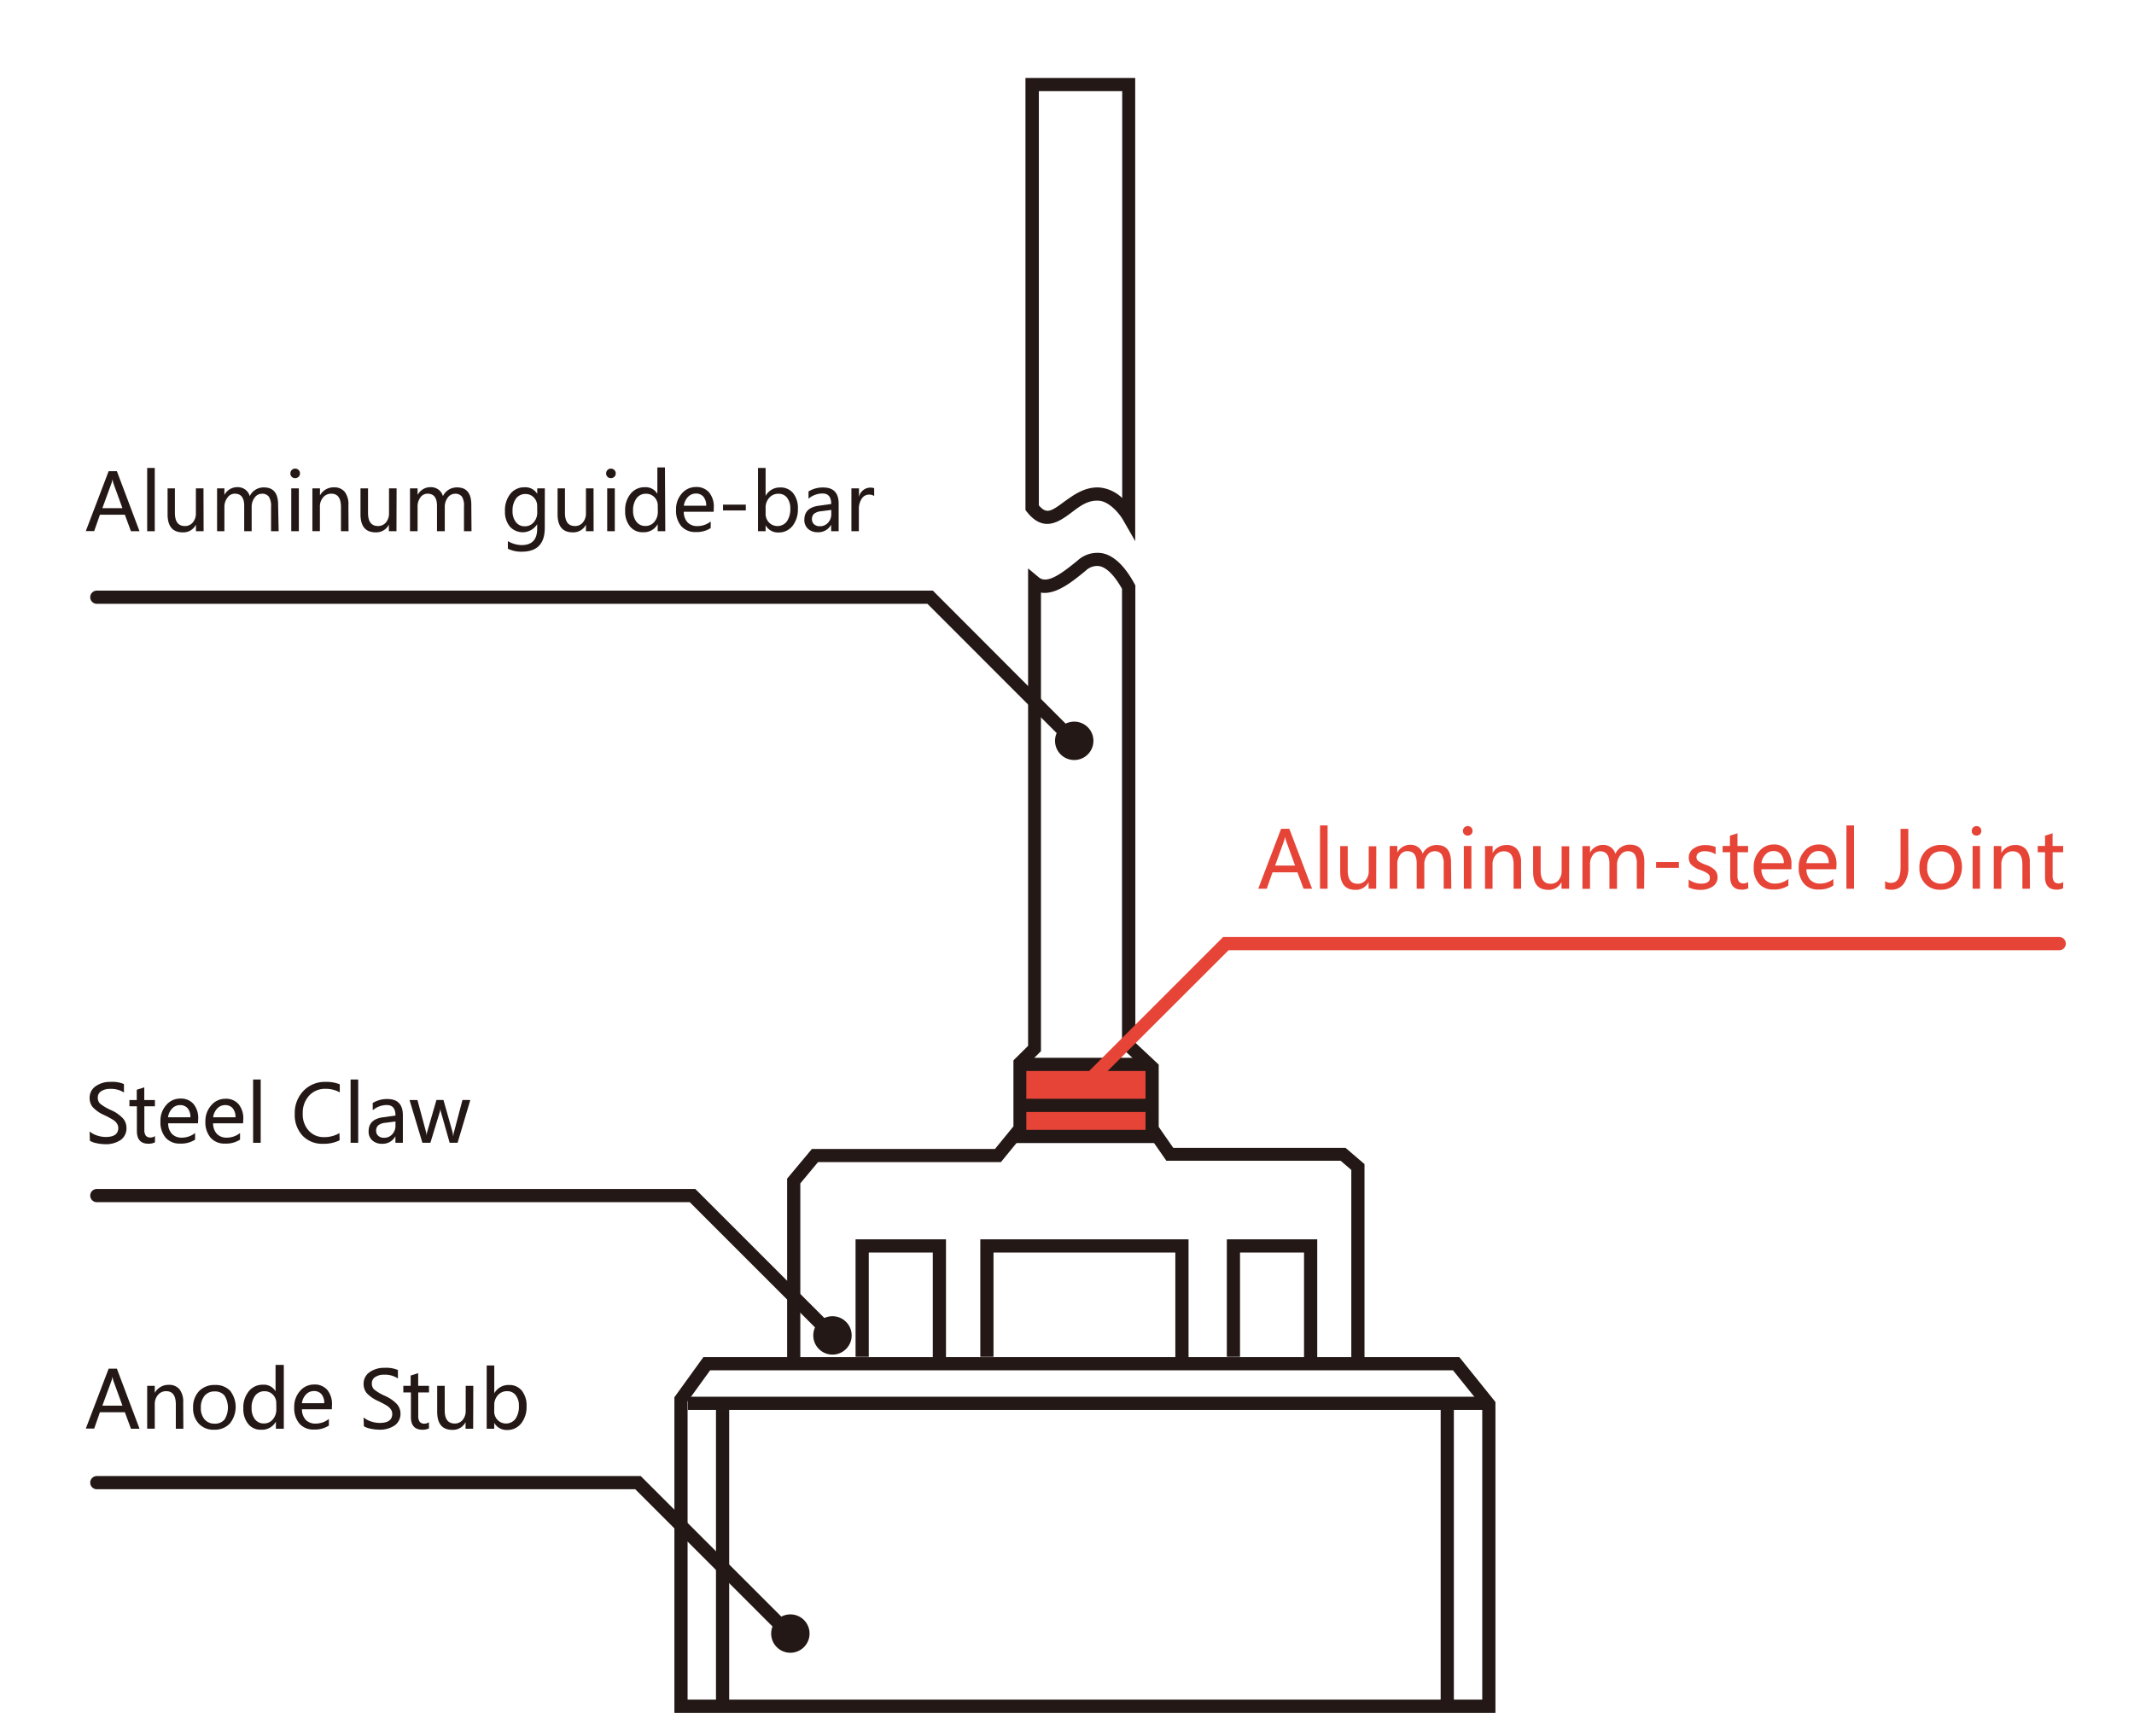 <svg xmlns="http://www.w3.org/2000/svg" viewBox="0 0 323.33 263"><defs><style>.cls-1{fill:#e64437;}.cls-2{fill:#231815;}.cls-3{fill:none;}</style></defs><title>joint01</title><g id="图层_2" data-name="图层 2"><g id="图层_1-2" data-name="图层 1"><rect class="cls-1" x="154.49" y="161.37" width="20.17" height="10.95"/><path class="cls-2" d="M172,82l-1.87-3.26c-.44-.77-2-2.78-3.69-2.87s-2.87.88-4.13,1.82c-1.76,1.31-4.18,3.12-6.73-.14l-.21-.27V11.81H172ZM157.4,76.58c1.15,1.34,1.83.94,3.75-.49,1.4-1,3.15-2.35,5.43-2.22a5.72,5.72,0,0,1,3.45,1.6V13.81H157.4Z"/><path class="cls-2" d="M121.26,206.18h-2V178.6l3.75-4.49h27.74l2.8-3.43v-10l2.22-2.2V86.13l1.64,1.37c1.24,1,3.32-.49,5.71-2.44l.18-.15A4.45,4.45,0,0,1,167,83.83c1.77.35,3.41,1.92,4.9,4.65l.12.22V158l3.54,3.32v9.44l2.2,3.17h26.1l2.88,2.47v29.5h-2V177.28l-1.62-1.39h-26.4l-3.16-4.54v-9.2L170,158.83V89.22c-1.13-2-2.31-3.21-3.41-3.43a2.46,2.46,0,0,0-2.07.67l-.18.15c-1.9,1.55-4.37,3.56-6.62,3.19v69.49l-2.22,2.2v9.9l-3.85,4.71H123.94l-2.68,3.22Z"/><path class="cls-2" d="M226.58,259.55H102.18V211.73l4.39-6.08H221.11l5.47,6.8Zm-122.4-2h120.4v-44.4l-4.43-5.5H107.59l-3.41,4.72Z"/><rect class="cls-2" x="104.23" y="211.65" width="120.78" height="2"/><polygon class="cls-2" points="199.58 205.9 197.58 205.9 197.58 189.8 187.88 189.8 187.88 205.6 185.88 205.6 185.88 187.8 199.58 187.8 199.58 205.9"/><polygon class="cls-2" points="180.08 205.9 178.08 205.9 178.08 189.8 150.53 189.8 150.53 205.6 148.53 205.6 148.53 187.8 180.08 187.8 180.08 205.9"/><polygon class="cls-2" points="143.33 205.9 141.33 205.9 141.33 189.8 131.63 189.8 131.63 205.6 129.63 205.6 129.63 187.8 143.33 187.8 143.33 205.9"/><rect class="cls-2" x="218.28" y="213.55" width="2" height="44.4"/><rect class="cls-2" x="108.48" y="213.55" width="2" height="44.4"/><rect class="cls-2" x="153.56" y="171.21" width="21.8" height="2"/><rect class="cls-2" x="154.98" y="166.5" width="19.5" height="2"/><rect class="cls-2" x="154.98" y="160.29" width="19.5" height="2"/><path class="cls-2" d="M21.14,216.5H19.84L18.92,214H15.14l-.87,2.48H13l3.46-9.08h1.25ZM18.55,213l-1.37-3.77a4.29,4.29,0,0,1-.14-.63h0a3.49,3.49,0,0,1-.15.63L15.51,213Z"/><path class="cls-2" d="M27.78,216.5H26.64v-3.69q0-2-1.46-2a1.57,1.57,0,0,0-1.24.56,2.1,2.1,0,0,0-.49,1.42v3.7H22.3V210h1.15v1.07h0a2.34,2.34,0,0,1,2.13-1.22,2,2,0,0,1,1.62.68,3.08,3.08,0,0,1,.56,2Z"/><path class="cls-2" d="M29.26,213.33a3.5,3.5,0,0,1,.9-2.53,3.22,3.22,0,0,1,2.43-.93,3,3,0,0,1,2.29.89,4,4,0,0,1-.06,4.95,3.1,3.1,0,0,1-2.37.94,3,3,0,0,1-2.32-.91A3.35,3.35,0,0,1,29.26,213.33Zm1.17,0a2.58,2.58,0,0,0,.57,1.76,1.92,1.92,0,0,0,1.52.64,1.83,1.83,0,0,0,1.5-.63,3.44,3.44,0,0,0,0-3.62,1.82,1.82,0,0,0-1.5-.63,1.89,1.89,0,0,0-1.53.66A2.73,2.73,0,0,0,30.43,213.29Z"/><path class="cls-2" d="M43,216.5H41.8v-1.08h0a2.37,2.37,0,0,1-2.2,1.23,2.41,2.41,0,0,1-2-.88,3.59,3.59,0,0,1-.73-2.36,3.85,3.85,0,0,1,.82-2.58,2.67,2.67,0,0,1,2.14-1,2.05,2.05,0,0,1,1.92,1h0v-4H43Zm-1.14-3.86a1.79,1.79,0,0,0-.51-1.3,1.7,1.7,0,0,0-1.26-.52,1.72,1.72,0,0,0-1.44.68,3,3,0,0,0-.53,1.86,2.66,2.66,0,0,0,.51,1.71,1.65,1.65,0,0,0,1.35.63,1.7,1.7,0,0,0,1.36-.62,2.29,2.29,0,0,0,.53-1.54Z"/><path class="cls-2" d="M50.28,213.55H45.75a2.33,2.33,0,0,0,.57,1.6,2,2,0,0,0,1.51.57,3.21,3.21,0,0,0,2-.7v1a3.86,3.86,0,0,1-2.27.6,2.78,2.78,0,0,1-2.19-.89,3.6,3.6,0,0,1-.79-2.47,3.55,3.55,0,0,1,.86-2.46,2.76,2.76,0,0,1,2.15-1,2.5,2.5,0,0,1,2,.82,3.36,3.36,0,0,1,.71,2.29Zm-1.15-.92a2.05,2.05,0,0,0-.42-1.36,1.44,1.44,0,0,0-1.15-.48,1.61,1.61,0,0,0-1.19.51,2.36,2.36,0,0,0-.63,1.33Z"/><path class="cls-2" d="M55.09,214.79a3.25,3.25,0,0,0,1.11.6,4.16,4.16,0,0,0,1.32.23q1.91,0,1.91-1.36a1.2,1.2,0,0,0-.21-.69,2,2,0,0,0-.56-.54,14.78,14.78,0,0,0-1.34-.72,5.17,5.17,0,0,1-1.8-1.26,2.18,2.18,0,0,1-.43-1.33,2.1,2.1,0,0,1,.91-1.79,3.79,3.79,0,0,1,2.29-.66,4.53,4.53,0,0,1,2,.33v1.28a3.56,3.56,0,0,0-2.07-.57,2.41,2.41,0,0,0-1.36.35,1.1,1.1,0,0,0-.52,1,1.18,1.18,0,0,0,.36.9,7.28,7.28,0,0,0,1.58.94,5.6,5.6,0,0,1,1.87,1.28,2.18,2.18,0,0,1,.53,1.44A2.14,2.14,0,0,1,59.8,216a4,4,0,0,1-2.41.64,6.27,6.27,0,0,1-1.26-.15,3,3,0,0,1-1-.37Z"/><path class="cls-2" d="M65,216.44a2.12,2.12,0,0,1-1,.21q-1.74,0-1.74-1.93V211H61.11V210h1.11v-1.56l1.14-.36V210H65V211H63.37v3.54a1.5,1.5,0,0,0,.22.91.86.86,0,0,0,.72.28,1.09,1.09,0,0,0,.67-.22Z"/><path class="cls-2" d="M71.69,216.5H70.54v-1h0a2.14,2.14,0,0,1-2,1.17q-2.3,0-2.3-2.75V210h1.14v3.71q0,2,1.51,2a1.5,1.5,0,0,0,1.21-.55,2.1,2.1,0,0,0,.46-1.4V210h1.15Z"/><path class="cls-2" d="M74.88,215.59v.91H73.74v-9.59h1.15v4.23h0a2.44,2.44,0,0,1,2.23-1.27,2.39,2.39,0,0,1,1.94.86,3.55,3.55,0,0,1,.72,2.35,4,4,0,0,1-.81,2.61,2.65,2.65,0,0,1-2.15,1,2.13,2.13,0,0,1-1.93-1.07Zm0-1.75a1.86,1.86,0,0,0,.51,1.33A1.79,1.79,0,0,0,78.1,215a3.23,3.23,0,0,0,.52-1.95,2.56,2.56,0,0,0-.48-1.63,1.58,1.58,0,0,0-1.31-.61,1.8,1.8,0,0,0-1.39.6,2.2,2.2,0,0,0-.55,1.54Z"/><path class="cls-2" d="M13.58,171.46a3.25,3.25,0,0,0,1.11.6,4.16,4.16,0,0,0,1.32.23q1.91,0,1.91-1.36a1.2,1.2,0,0,0-.21-.69,2,2,0,0,0-.56-.54,14.78,14.78,0,0,0-1.34-.72,5.17,5.17,0,0,1-1.8-1.26,2.18,2.18,0,0,1-.43-1.33,2.1,2.1,0,0,1,.91-1.79,3.79,3.79,0,0,1,2.29-.66,4.53,4.53,0,0,1,2,.33v1.28A3.56,3.56,0,0,0,16.7,165a2.41,2.41,0,0,0-1.36.35,1.1,1.1,0,0,0-.52,1,1.18,1.18,0,0,0,.36.9,7.28,7.28,0,0,0,1.58.94,5.6,5.6,0,0,1,1.87,1.28,2.18,2.18,0,0,1,.53,1.44,2.14,2.14,0,0,1-.87,1.83,4,4,0,0,1-2.41.64,6.27,6.27,0,0,1-1.26-.15,3,3,0,0,1-1-.37Z"/><path class="cls-2" d="M23.48,173.1a2.12,2.12,0,0,1-1,.21q-1.74,0-1.74-1.93v-3.74H19.61v-.95h1.11v-1.56l1.14-.36v1.92h1.61v.95H21.87v3.54a1.5,1.5,0,0,0,.22.91.86.86,0,0,0,.72.28,1.09,1.09,0,0,0,.67-.22Z"/><path class="cls-2" d="M30,170.22H25.48a2.33,2.33,0,0,0,.57,1.6,2,2,0,0,0,1.51.57,3.21,3.21,0,0,0,2-.7v1a3.86,3.86,0,0,1-2.27.6,2.78,2.78,0,0,1-2.19-.89,3.6,3.6,0,0,1-.79-2.47,3.55,3.55,0,0,1,.86-2.46,2.76,2.76,0,0,1,2.15-1,2.5,2.5,0,0,1,2,.82,3.36,3.36,0,0,1,.71,2.29Zm-1.15-.92a2.05,2.05,0,0,0-.42-1.36,1.44,1.44,0,0,0-1.15-.48,1.61,1.61,0,0,0-1.19.51,2.36,2.36,0,0,0-.63,1.33Z"/><path class="cls-2" d="M36.83,170.22H32.29a2.33,2.33,0,0,0,.57,1.6,2,2,0,0,0,1.51.57,3.21,3.21,0,0,0,2-.7v1a3.86,3.86,0,0,1-2.27.6,2.78,2.78,0,0,1-2.19-.89,3.6,3.6,0,0,1-.79-2.47A3.55,3.55,0,0,1,32,167.5a2.76,2.76,0,0,1,2.15-1,2.5,2.5,0,0,1,2,.82,3.36,3.36,0,0,1,.71,2.29Zm-1.15-.92a2.05,2.05,0,0,0-.42-1.36,1.44,1.44,0,0,0-1.15-.48,1.61,1.61,0,0,0-1.19.51,2.36,2.36,0,0,0-.63,1.33Z"/><path class="cls-2" d="M38.35,173.17v-9.59H39.5v9.59Z"/><path class="cls-2" d="M51.46,172.79a5.36,5.36,0,0,1-2.51.53,4.08,4.08,0,0,1-3.12-1.24,4.59,4.59,0,0,1-1.17-3.28A4.82,4.82,0,0,1,46,165.28a4.48,4.48,0,0,1,3.33-1.34,5.42,5.42,0,0,1,2.15.37v1.22a4.34,4.34,0,0,0-2.14-.54,3.25,3.25,0,0,0-2.47,1,3.81,3.81,0,0,0-1,2.73,3.65,3.65,0,0,0,.89,2.59,3,3,0,0,0,2.33,1,4.4,4.4,0,0,0,2.34-.61Z"/><path class="cls-2" d="M53.12,173.17v-9.59h1.15v9.59Z"/><path class="cls-2" d="M56.47,167.14a4.13,4.13,0,0,1,2.23-.6q2.34,0,2.34,2.46v4.17H59.91v-1h0a2.17,2.17,0,0,1-2,1.15,2.14,2.14,0,0,1-1.5-.51,1.78,1.78,0,0,1-.56-1.38q0-1.82,2.15-2.12l1.92-.27q0-1.59-1.31-1.59a3.28,3.28,0,0,0-2.13.79Zm1.92,3a2,2,0,0,0-1.1.4,1.09,1.09,0,0,0-.3.82,1,1,0,0,0,.33.76,1.25,1.25,0,0,0,.87.29,1.61,1.61,0,0,0,1.24-.53,1.88,1.88,0,0,0,.49-1.32v-.62Z"/><path class="cls-2" d="M71.26,166.69l-1.93,6.48h-1.2l-1.29-4.55a3.12,3.12,0,0,1-.11-.62h0a2.68,2.68,0,0,1-.13.61l-1.39,4.56H64l-1.95-6.48h1.2l1.29,4.8a3.38,3.38,0,0,1,.09.59h0a2.76,2.76,0,0,1,.11-.61l1.39-4.79h1.06l1.36,4.81a3.57,3.57,0,0,1,.09.6h.05a2.76,2.76,0,0,1,.11-.6l1.27-4.81Z"/><path class="cls-1" d="M198.8,134.67h-1.29l-.93-2.48H192.8l-.87,2.48h-1.29l3.46-9.08h1.25Zm-2.58-3.51-1.37-3.77a4.29,4.29,0,0,1-.14-.63h0a3.49,3.49,0,0,1-.15.63l-1.36,3.77Z"/><path class="cls-1" d="M200,134.67v-9.59h1.15v9.59Z"/><path class="cls-1" d="M208.51,134.67h-1.15v-1h0a2.14,2.14,0,0,1-2,1.17q-2.3,0-2.3-2.75v-3.88h1.14v3.71q0,2,1.51,2a1.5,1.5,0,0,0,1.21-.55,2.1,2.1,0,0,0,.46-1.4v-3.73h1.15Z"/><path class="cls-1" d="M219.89,134.67h-1.15v-3.72a2.64,2.64,0,0,0-.33-1.51,1.24,1.24,0,0,0-1.08-.45,1.33,1.33,0,0,0-1.08.59,2.24,2.24,0,0,0-.45,1.4v3.69h-1.15v-3.84q0-1.85-1.42-1.85a1.32,1.32,0,0,0-1.09.56,2.29,2.29,0,0,0-.43,1.44v3.69h-1.15v-6.48h1.15v1h0a2.21,2.21,0,0,1,2-1.18,1.92,1.92,0,0,1,1.15.36,1.84,1.84,0,0,1,.69,1,2.32,2.32,0,0,1,2.16-1.32q2.14,0,2.14,2.64Z"/><path class="cls-1" d="M221.66,125.9a.71.71,0,0,1,.72-.72.73.73,0,0,1,.52.21.68.68,0,0,1,.21.52.67.67,0,0,1-.21.51.73.73,0,0,1-.52.2.7.7,0,0,1-.52-.2A.68.68,0,0,1,221.66,125.9Zm.13,8.77v-6.48h1.15v6.48Z"/><path class="cls-1" d="M230.47,134.67h-1.14V131q0-2-1.46-2a1.57,1.57,0,0,0-1.24.56,2.1,2.1,0,0,0-.49,1.42v3.7H225v-6.48h1.15v1.07h0a2.34,2.34,0,0,1,2.13-1.22,2,2,0,0,1,1.62.68,3.08,3.08,0,0,1,.56,2Z"/><path class="cls-1" d="M237.74,134.67h-1.15v-1h0a2.14,2.14,0,0,1-2,1.17q-2.3,0-2.3-2.75v-3.88h1.14v3.71q0,2,1.51,2a1.5,1.5,0,0,0,1.21-.55,2.1,2.1,0,0,0,.46-1.4v-3.73h1.15Z"/><path class="cls-1" d="M249.11,134.67H248v-3.72a2.64,2.64,0,0,0-.33-1.51,1.24,1.24,0,0,0-1.08-.45,1.33,1.33,0,0,0-1.08.59A2.24,2.24,0,0,0,245,131v3.69h-1.15v-3.84q0-1.85-1.42-1.85a1.32,1.32,0,0,0-1.09.56,2.29,2.29,0,0,0-.43,1.44v3.69h-1.15v-6.48h1.15v1h0a2.21,2.21,0,0,1,2-1.18,1.92,1.92,0,0,1,1.15.36,1.84,1.84,0,0,1,.69,1A2.32,2.32,0,0,1,247,128q2.14,0,2.14,2.64Z"/><path class="cls-1" d="M254.37,131.51h-3.45v-.88h3.45Z"/><path class="cls-1" d="M255.86,133.27a3.13,3.13,0,0,0,1.87.63q1.34,0,1.34-.88a.77.77,0,0,0-.29-.62,4.6,4.6,0,0,0-1.19-.58,3.4,3.4,0,0,1-1.4-.86,1.65,1.65,0,0,1-.32-1,1.61,1.61,0,0,1,.73-1.38,3,3,0,0,1,1.8-.52,4.05,4.05,0,0,1,1.54.29v1.11a3,3,0,0,0-1.65-.47,1.54,1.54,0,0,0-.9.24.74.74,0,0,0-.35.63.76.76,0,0,0,.25.6,4.44,4.44,0,0,0,1.1.56,3.73,3.73,0,0,1,1.46.84,1.57,1.57,0,0,1,.38,1.07,1.63,1.63,0,0,1-.73,1.4,3.22,3.22,0,0,1-1.89.51,3.83,3.83,0,0,1-1.76-.38Z"/><path class="cls-1" d="M264.89,134.6a2.12,2.12,0,0,1-1,.21q-1.74,0-1.74-1.93v-3.74H261v-.95h1.11v-1.56l1.14-.36v1.92h1.61v.95h-1.61v3.54a1.5,1.5,0,0,0,.22.91.86.86,0,0,0,.72.28,1.09,1.09,0,0,0,.67-.22Z"/><path class="cls-1" d="M271.42,131.72h-4.54a2.33,2.33,0,0,0,.57,1.6,2,2,0,0,0,1.51.57,3.21,3.21,0,0,0,2-.7v1a3.86,3.86,0,0,1-2.27.6,2.78,2.78,0,0,1-2.19-.89,3.6,3.6,0,0,1-.79-2.47,3.55,3.55,0,0,1,.86-2.46,2.76,2.76,0,0,1,2.15-1,2.5,2.5,0,0,1,2,.82,3.36,3.36,0,0,1,.71,2.29Zm-1.15-.92a2.05,2.05,0,0,0-.42-1.36,1.44,1.44,0,0,0-1.15-.48,1.61,1.61,0,0,0-1.19.51,2.36,2.36,0,0,0-.63,1.33Z"/><path class="cls-1" d="M278.23,131.72H273.7a2.33,2.33,0,0,0,.57,1.6,2,2,0,0,0,1.51.57,3.21,3.21,0,0,0,2-.7v1a3.86,3.86,0,0,1-2.27.6,2.78,2.78,0,0,1-2.19-.89,3.6,3.6,0,0,1-.79-2.47,3.55,3.55,0,0,1,.86-2.46,2.76,2.76,0,0,1,2.15-1,2.5,2.5,0,0,1,2,.82,3.36,3.36,0,0,1,.71,2.29Zm-1.15-.92a2.05,2.05,0,0,0-.42-1.36,1.44,1.44,0,0,0-1.15-.48,1.61,1.61,0,0,0-1.19.51,2.36,2.36,0,0,0-.63,1.33Z"/><path class="cls-1" d="M279.76,134.67v-9.59h1.15v9.59Z"/><path class="cls-1" d="M289.14,131.37a4.07,4.07,0,0,1-.7,2.55,2.27,2.27,0,0,1-1.9.9,2.24,2.24,0,0,1-.92-.16v-1.14a1.52,1.52,0,0,0,.91.26q1.43,0,1.43-2.4v-5.78h1.17Z"/><path class="cls-1" d="M290.82,131.5a3.5,3.5,0,0,1,.9-2.53,3.22,3.22,0,0,1,2.43-.93,3,3,0,0,1,2.29.89,4,4,0,0,1-.06,4.95,3.1,3.1,0,0,1-2.37.94,3,3,0,0,1-2.32-.91A3.35,3.35,0,0,1,290.82,131.5Zm1.17,0a2.58,2.58,0,0,0,.57,1.76,1.92,1.92,0,0,0,1.52.64,1.83,1.83,0,0,0,1.5-.63,3.44,3.44,0,0,0,0-3.62,1.82,1.82,0,0,0-1.5-.63,1.89,1.89,0,0,0-1.53.66A2.73,2.73,0,0,0,292,131.46Z"/><path class="cls-1" d="M298.75,125.9a.71.71,0,0,1,.72-.72.73.73,0,0,1,.52.21.68.68,0,0,1,.21.52.67.67,0,0,1-.21.51.73.73,0,0,1-.52.2.7.7,0,0,1-.52-.2A.68.68,0,0,1,298.75,125.9Zm.13,8.77v-6.48H300v6.48Z"/><path class="cls-1" d="M307.56,134.67h-1.14V131q0-2-1.46-2a1.57,1.57,0,0,0-1.24.56,2.1,2.1,0,0,0-.49,1.42v3.7h-1.15v-6.48h1.15v1.07h0a2.34,2.34,0,0,1,2.13-1.22,2,2,0,0,1,1.62.68,3.08,3.08,0,0,1,.56,2Z"/><path class="cls-1" d="M312.59,134.6a2.12,2.12,0,0,1-1,.21q-1.74,0-1.74-1.93v-3.74h-1.11v-.95h1.11v-1.56l1.14-.36v1.92h1.61v.95H311v3.54a1.5,1.5,0,0,0,.22.91.86.86,0,0,0,.72.28,1.09,1.09,0,0,0,.67-.22Z"/><path class="cls-2" d="M21.14,80.5H19.84L18.92,78H15.14l-.87,2.48H13l3.46-9.08h1.25ZM18.55,77l-1.37-3.77a4.29,4.29,0,0,1-.14-.63h0a3.49,3.49,0,0,1-.15.63L15.51,77Z"/><path class="cls-2" d="M22.3,80.5V70.91h1.15V80.5Z"/><path class="cls-2" d="M30.85,80.5H29.69v-1h0a2.14,2.14,0,0,1-2,1.17q-2.3,0-2.3-2.75V74H26.5v3.71q0,2,1.51,2a1.5,1.5,0,0,0,1.21-.55,2.1,2.1,0,0,0,.46-1.4V74h1.15Z"/><path class="cls-2" d="M42.22,80.5H41.07V76.78a2.64,2.64,0,0,0-.33-1.51,1.24,1.24,0,0,0-1.08-.45,1.33,1.33,0,0,0-1.08.59,2.24,2.24,0,0,0-.45,1.4V80.5H37V76.66q0-1.85-1.42-1.85a1.32,1.32,0,0,0-1.09.56A2.29,2.29,0,0,0,34,76.81V80.5H32.89V74H34v1h0a2.21,2.21,0,0,1,2-1.18,1.92,1.92,0,0,1,1.15.36,1.84,1.84,0,0,1,.69,1,2.32,2.32,0,0,1,2.16-1.32q2.14,0,2.14,2.64Z"/><path class="cls-2" d="M44,71.73a.71.71,0,0,1,.72-.72.73.73,0,0,1,.52.21.68.68,0,0,1,.21.52.67.67,0,0,1-.21.51.73.73,0,0,1-.52.2.7.7,0,0,1-.52-.2A.68.68,0,0,1,44,71.73Zm.13,8.77V74h1.15V80.5Z"/><path class="cls-2" d="M52.81,80.5H51.66V76.81q0-2-1.46-2a1.57,1.57,0,0,0-1.24.56,2.1,2.1,0,0,0-.49,1.42v3.7H47.33V74h1.15v1.07h0a2.34,2.34,0,0,1,2.13-1.22,2,2,0,0,1,1.62.68,3.08,3.08,0,0,1,.56,2Z"/><path class="cls-2" d="M60.07,80.5H58.92v-1h0a2.14,2.14,0,0,1-2,1.17q-2.3,0-2.3-2.75V74h1.14v3.71q0,2,1.51,2a1.5,1.5,0,0,0,1.21-.55,2.1,2.1,0,0,0,.46-1.4V74h1.15Z"/><path class="cls-2" d="M71.44,80.5H70.3V76.78A2.64,2.64,0,0,0,70,75.27a1.24,1.24,0,0,0-1.08-.45,1.33,1.33,0,0,0-1.08.59,2.24,2.24,0,0,0-.45,1.4V80.5H66.21V76.66q0-1.85-1.42-1.85a1.32,1.32,0,0,0-1.09.56,2.29,2.29,0,0,0-.43,1.44V80.5H62.12V74h1.15v1h0a2.21,2.21,0,0,1,2-1.18,1.92,1.92,0,0,1,1.15.36,1.84,1.84,0,0,1,.69,1,2.32,2.32,0,0,1,2.16-1.32q2.14,0,2.14,2.64Z"/><path class="cls-2" d="M82.54,80q0,3.6-3.49,3.6a4.59,4.59,0,0,1-2.1-.45V82a4.28,4.28,0,0,0,2.08.6q2.36,0,2.36-2.48v-.69h0a2.6,2.6,0,0,1-4.15.35,3.48,3.48,0,0,1-.73-2.31,4,4,0,0,1,.81-2.63,2.67,2.67,0,0,1,2.16-1,2.09,2.09,0,0,1,1.92,1h0V74h1.15Zm-1.15-3.31a1.79,1.79,0,0,0-.5-1.29,1.66,1.66,0,0,0-1.25-.54,1.73,1.73,0,0,0-1.46.69,3.06,3.06,0,0,0-.52,1.89,2.62,2.62,0,0,0,.5,1.67,1.62,1.62,0,0,0,1.34.64,1.74,1.74,0,0,0,1.37-.61,2.24,2.24,0,0,0,.53-1.55Z"/><path class="cls-2" d="M89.94,80.5H88.78v-1h0a2.14,2.14,0,0,1-2,1.17q-2.3,0-2.3-2.75V74H85.6v3.71q0,2,1.51,2a1.5,1.5,0,0,0,1.21-.55,2.1,2.1,0,0,0,.46-1.4V74h1.15Z"/><path class="cls-2" d="M91.84,71.73a.71.71,0,0,1,.72-.72.73.73,0,0,1,.52.21.68.68,0,0,1,.21.52.67.67,0,0,1-.21.51.73.73,0,0,1-.52.2.7.7,0,0,1-.52-.2A.68.68,0,0,1,91.84,71.73ZM92,80.5V74h1.15V80.5Z"/><path class="cls-2" d="M100.8,80.5H99.65V79.42h0a2.37,2.37,0,0,1-2.2,1.23,2.41,2.41,0,0,1-2-.88,3.59,3.59,0,0,1-.73-2.36,3.85,3.85,0,0,1,.82-2.58,2.67,2.67,0,0,1,2.14-1,2.05,2.05,0,0,1,1.92,1h0v-4h1.15Zm-1.14-3.86a1.79,1.79,0,0,0-.51-1.3,1.7,1.7,0,0,0-1.26-.52,1.72,1.72,0,0,0-1.44.68,3,3,0,0,0-.53,1.86,2.66,2.66,0,0,0,.51,1.71,1.65,1.65,0,0,0,1.35.63,1.7,1.7,0,0,0,1.36-.62,2.29,2.29,0,0,0,.53-1.54Z"/><path class="cls-2" d="M108.13,77.55H103.6a2.33,2.33,0,0,0,.57,1.6,2,2,0,0,0,1.51.57,3.21,3.21,0,0,0,2-.7v1a3.86,3.86,0,0,1-2.27.6,2.78,2.78,0,0,1-2.19-.89,3.6,3.6,0,0,1-.79-2.47,3.55,3.55,0,0,1,.86-2.46,2.76,2.76,0,0,1,2.15-1,2.5,2.5,0,0,1,2,.82,3.36,3.36,0,0,1,.71,2.29ZM107,76.63a2.05,2.05,0,0,0-.42-1.36,1.44,1.44,0,0,0-1.15-.48,1.61,1.61,0,0,0-1.19.51,2.36,2.36,0,0,0-.63,1.33Z"/><path class="cls-2" d="M113,77.35h-3.45v-.88H113Z"/><path class="cls-2" d="M116,79.59v.91h-1.15V70.91H116v4.23h0a2.44,2.44,0,0,1,2.23-1.27,2.39,2.39,0,0,1,1.94.86,3.55,3.55,0,0,1,.72,2.35,4,4,0,0,1-.81,2.61,2.65,2.65,0,0,1-2.15,1A2.13,2.13,0,0,1,116,79.59Zm0-1.75a1.86,1.86,0,0,0,.51,1.33,1.79,1.79,0,0,0,2.71-.16,3.23,3.23,0,0,0,.52-1.95,2.56,2.56,0,0,0-.48-1.63,1.58,1.58,0,0,0-1.31-.61,1.8,1.8,0,0,0-1.39.6A2.2,2.2,0,0,0,116,77Z"/><path class="cls-2" d="M122.5,74.47a4.13,4.13,0,0,1,2.23-.6q2.34,0,2.34,2.46V80.5h-1.14v-1h0a2.17,2.17,0,0,1-2,1.15,2.14,2.14,0,0,1-1.5-.51,1.78,1.78,0,0,1-.56-1.38q0-1.82,2.15-2.12l1.92-.27q0-1.59-1.31-1.59a3.28,3.28,0,0,0-2.13.79Zm1.92,3a2,2,0,0,0-1.1.4,1.09,1.09,0,0,0-.3.82,1,1,0,0,0,.33.76,1.25,1.25,0,0,0,.87.29,1.61,1.61,0,0,0,1.24-.53,1.88,1.88,0,0,0,.49-1.32v-.62Z"/><path class="cls-2" d="M132.45,75.16a1.34,1.34,0,0,0-.79-.21,1.3,1.3,0,0,0-1.1.62,2.83,2.83,0,0,0-.43,1.64V80.5H129V74h1.15v1.32h0a1.77,1.77,0,0,1,1.7-1.43,1.63,1.63,0,0,1,.6.09Z"/><path class="cls-2" d="M118.07,247.07a1,1,0,0,1-.71-.29L96.25,225.67H14.67a1,1,0,0,1,0-2H97.08l21.7,21.7a1,1,0,0,1-.71,1.71Z"/><path class="cls-2" d="M126.33,203.57a1,1,0,0,1-.71-.29l-21.11-21.11H14.67a1,1,0,0,1,0-2h90.68l21.7,21.7a1,1,0,0,1-.71,1.71Z"/><path class="cls-1" d="M164.33,165.4a1,1,0,0,1-.71-1.71l21.7-21.7H312a1,1,0,0,1,0,2H186.15L165,165.11A1,1,0,0,1,164.33,165.4Z"/><path class="cls-2" d="M162.33,112.9a1,1,0,0,1-.71-.29L140.52,91.5H14.67a1,1,0,0,1,0-2H141.34L163,111.2a1,1,0,0,1-.71,1.71Z"/><circle class="cls-2" cx="119.75" cy="247.54" r="2.91"/><circle class="cls-2" cx="126.13" cy="202.36" r="2.91"/><circle class="cls-2" cx="162.76" cy="112.26" r="2.91"/><rect class="cls-3" width="323.33" height="263"/></g></g></svg>